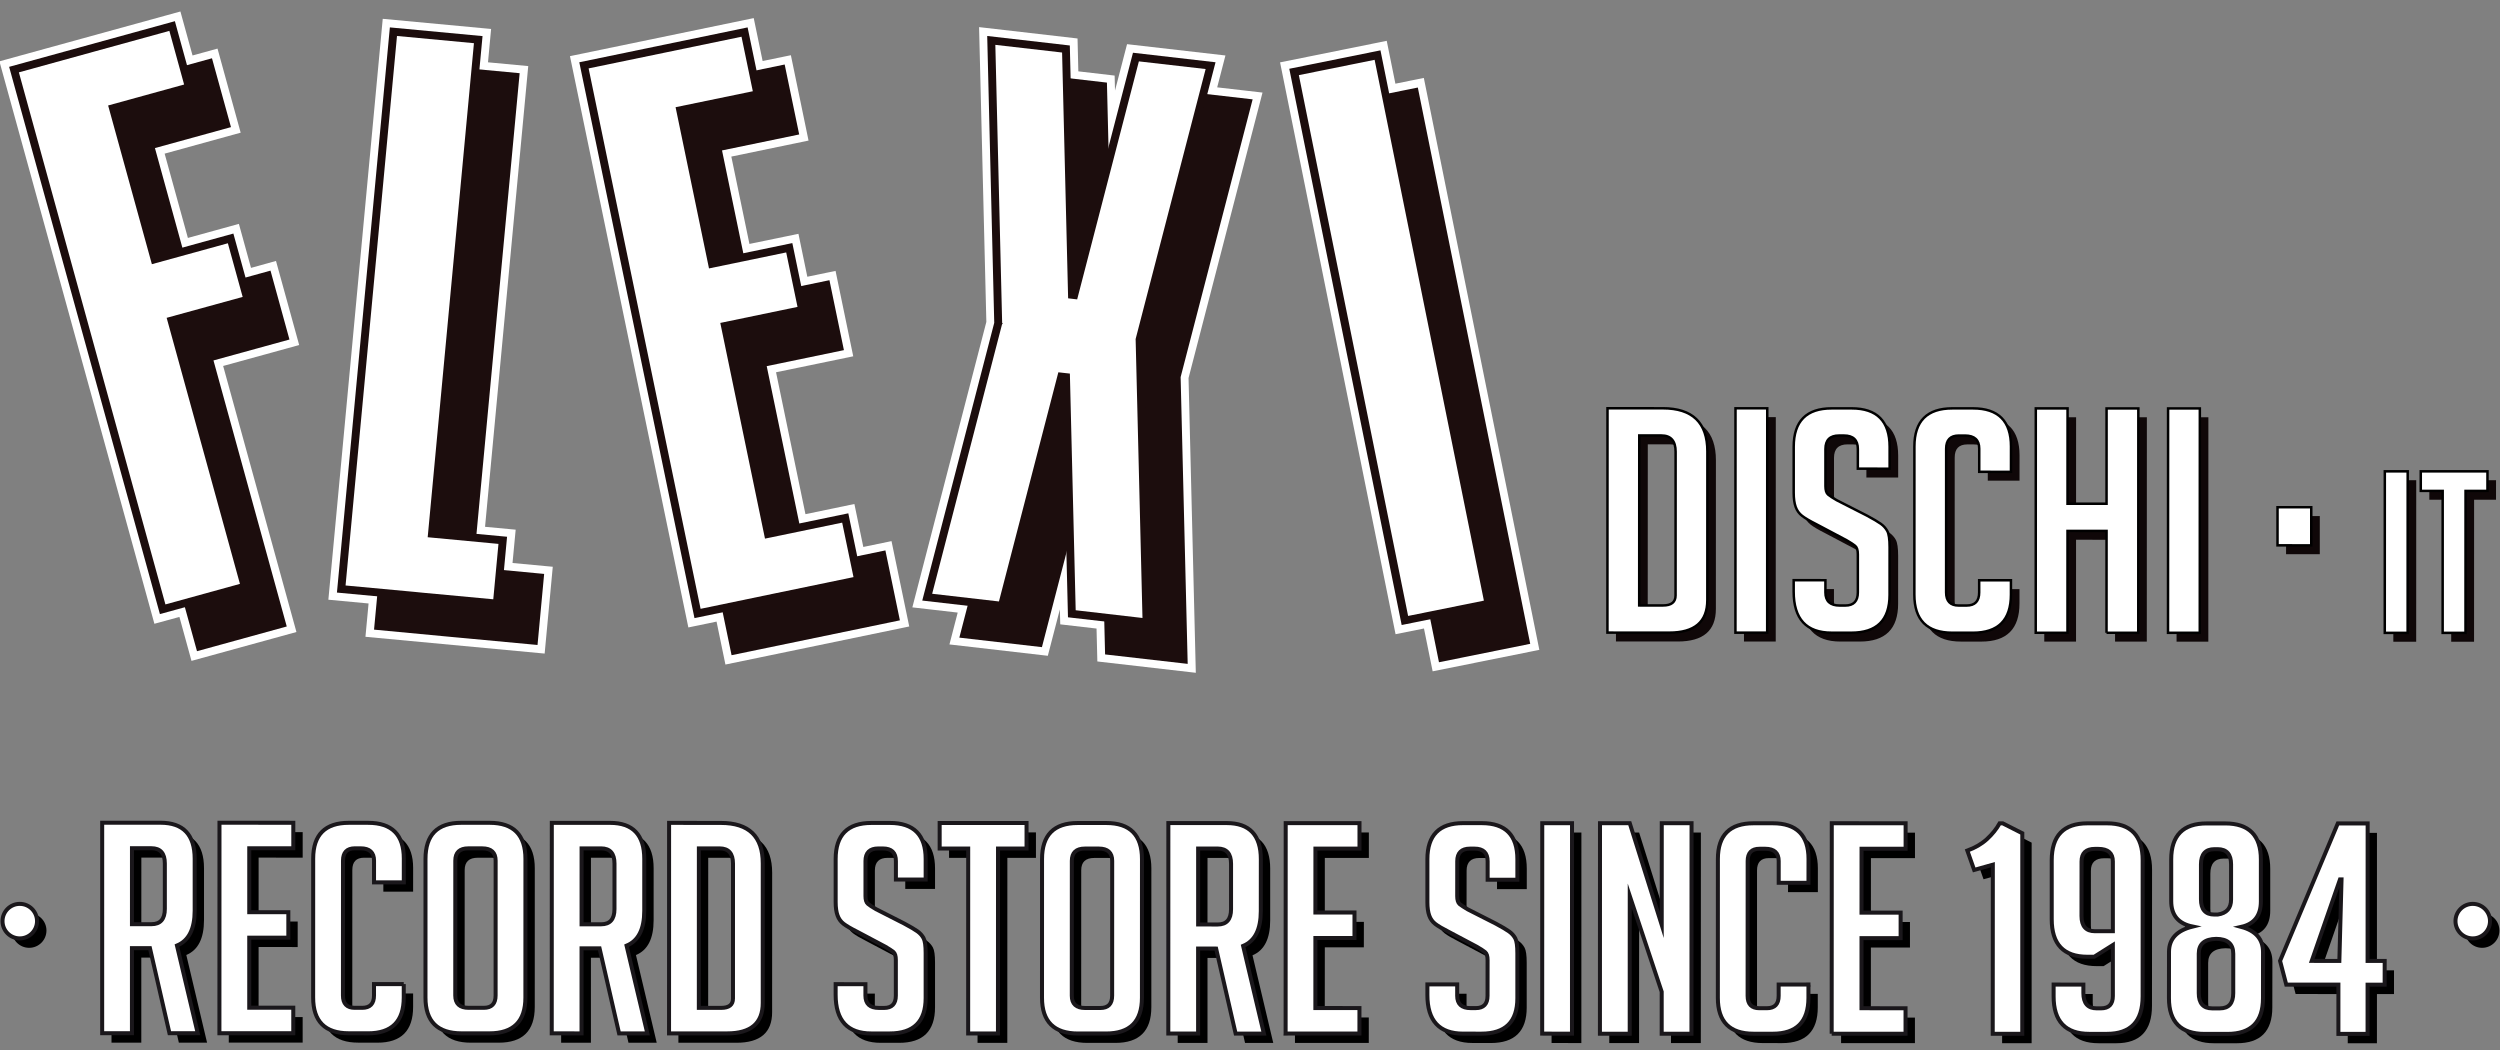<?xml version="1.0" encoding="utf-8"?>
<!-- Generator: Adobe Illustrator 15.0.2, SVG Export Plug-In . SVG Version: 6.00 Build 0)  -->
<!DOCTYPE svg PUBLIC "-//W3C//DTD SVG 1.1//EN" "http://www.w3.org/Graphics/SVG/1.1/DTD/svg11.dtd">
<svg version="1.1" id="Livello_1" xmlns="http://www.w3.org/2000/svg" xmlns:xlink="http://www.w3.org/1999/xlink" x="0px" y="0px"
	 width="200px" height="84px" viewBox="-37.5 -15 200 84" enable-background="new -37.5 -15 200 84" xml:space="preserve">
<rect x="-37.5" y="-15" width="200" height="84" fill="#808080" stroke="none"/>
<g>
	<g>
		<path d="M-28.576,51.568l4.668,0.003c1.819,0,2.728,0.96,2.728,2.883v4.152c-0.001,1.473-0.474,2.401-1.416,2.792l1.661,7.013
			h-2.258l-1.563-6.804h-1.44v6.804h-2.383L-28.576,51.568z M-26.194,59.682h1.562c0.712,0,1.068-0.403,1.068-1.22l0.001-3.635
			c0-0.811-0.355-1.221-1.067-1.221h-1.562L-26.194,59.682z"/>
		<path d="M-19.198,68.408l0.006-16.839l5.907,0.003v2.041l-3.525-0.004l-0.001,5.111l3.126,0.004v2.039l-3.126-0.003l-0.001,5.604
			h3.525v2.043H-19.198z"/>
		<path d="M-4.451,64.475v1.079c-0.001,1.906-0.953,2.861-2.856,2.861l-1.54-0.004c-1.902,0-2.854-0.951-2.854-2.863l0.001-11.114
			c0.001-1.906,0.956-2.859,2.856-2.859l1.54,0.002c1.902,0,2.855,0.955,2.855,2.86l-0.002,1.899h-2.382l0.001-1.735
			c0-0.653-0.355-0.984-1.068-0.984h-0.47c-0.631,0-0.944,0.328-0.944,0.984l-0.003,10.787c0,0.655,0.315,0.985,0.944,0.985h0.596
			c0.629,0,0.944-0.33,0.944-0.985v-0.913H-4.451z"/>
		<path d="M0.165,68.415c-1.919,0-2.878-0.955-2.878-2.861L-2.71,54.46c0-1.923,0.955-2.886,2.856-2.884h2.282
			c1.903,0.004,2.856,0.964,2.855,2.887L5.281,65.556c0,1.908-0.962,2.859-2.882,2.859H0.165z M0.736,66.373h1.217
			c0.629,0,0.944-0.327,0.944-0.981L2.9,54.607c0-0.66-0.355-0.983-1.068-0.988H0.719c-0.695-0.002-1.044,0.328-1.044,0.984
			L-0.329,65.39C-0.33,66.046,0.025,66.373,0.736,66.373z"/>
		<path d="M7.396,51.582h4.667c1.82,0,2.731,0.965,2.728,2.885l-0.001,4.152c0,1.471-0.473,2.397-1.414,2.785l1.662,7.017h-2.259
			l-1.564-6.804H9.774l-0.001,6.804l-2.382-0.003L7.396,51.582z M9.774,59.696h1.564c0.71,0,1.067-0.407,1.067-1.222l0.002-3.635
			c0-0.812-0.356-1.219-1.068-1.219H9.776L9.774,59.696z"/>
		<path d="M16.772,68.421l0.005-16.841l4.147,0.004c2.235,0,3.35,1.078,3.349,3.235l-0.003,11.164c0,1.625-0.953,2.438-2.854,2.438
			H16.772L16.772,68.421z M19.154,66.383h1.789c0.629,0,0.943-0.251,0.943-0.749l0.001-10.791c0-0.812-0.354-1.219-1.066-1.219
			h-1.663L19.154,66.383z"/>
		<path d="M34.921,56.114v-1.476c0-0.674-0.347-1.01-1.041-1.01h-0.373c-0.677,0-1.017,0.336-1.017,1.01v2.789
			c-0.002,0.312,0.064,0.525,0.197,0.635c0.133,0.105,0.348,0.248,0.646,0.422l2.258,1.15c0.497,0.265,0.849,0.471,1.055,0.621
			c0.207,0.148,0.368,0.329,0.483,0.539c0.117,0.213,0.175,0.612,0.173,1.207v3.589c0,1.893-0.96,2.84-2.879,2.836H32.96
			c-1.905,0-2.855-1.031-2.855-3.095l0.001-0.848l2.382,0.005L32.486,65.4c0,0.658,0.357,0.985,1.068,0.985l0.421,0.005
			c0.629,0,0.944-0.327,0.944-0.99v-2.857c0-0.314-0.067-0.522-0.198-0.634c-0.133-0.107-0.349-0.248-0.645-0.422l-2.261-1.197
			c-0.496-0.25-0.856-0.461-1.079-0.633c-0.223-0.171-0.384-0.395-0.484-0.67c-0.099-0.273-0.148-0.63-0.148-1.069v-3.445
			c0.001-1.923,0.954-2.883,2.857-2.883h1.488c1.902,0,2.856,0.965,2.854,2.886v1.641h-2.382V56.114z"/>
		<path d="M43.089,53.63l-0.004,14.799h-2.382l0.004-14.799h-2.283v-2.04l6.952,0.003v2.037H43.089z"/>
		<path d="M49.488,68.432c-1.918,0-2.878-0.955-2.878-2.864l0.003-11.095c0.003-1.918,0.954-2.883,2.857-2.88h2.283
			c1.905,0,2.858,0.962,2.856,2.886l-0.002,11.094c0,1.907-0.963,2.861-2.879,2.859H49.488z M50.061,66.392h1.217
			c0.629,0,0.943-0.325,0.943-0.984l0.004-10.789c0-0.653-0.357-0.983-1.067-0.983h-1.116c-0.696,0-1.044,0.326-1.044,0.983
			l-0.003,10.789C48.992,66.063,49.35,66.392,50.061,66.392z"/>
		<path d="M56.719,51.596h4.669c1.816,0,2.727,0.967,2.727,2.888v4.152c0,1.47-0.474,2.396-1.414,2.788l1.66,7.013h-2.257
			l-1.564-6.801l-1.44-0.003v6.802h-2.384L56.719,51.596z M59.098,59.708l1.564,0.002c0.71,0,1.069-0.405,1.069-1.22v-3.636
			c0-0.814-0.356-1.22-1.068-1.22h-1.562L59.098,59.708z"/>
		<path d="M66.097,68.435l0.009-16.839h5.903v2.041h-3.523v5.11h3.125l-0.003,2.04h-3.122l-0.004,5.607l3.522,0.004l-0.001,2.036
			H66.097z"/>
		<path d="M82.262,56.13v-1.476c0-0.676-0.351-1.015-1.045-1.015h-0.372c-0.675,0-1.016,0.339-1.016,1.011l-0.004,2.793
			c0,0.31,0.066,0.521,0.197,0.631c0.138,0.109,0.351,0.251,0.647,0.424l2.259,1.149c0.499,0.269,0.846,0.476,1.056,0.625
			c0.209,0.15,0.367,0.328,0.482,0.541c0.114,0.208,0.171,0.611,0.171,1.207v3.586c0,1.893-0.958,2.836-2.877,2.836l-1.463-0.003
			c-1.902,0-2.857-1.031-2.857-3.095v-0.843h2.385v0.911c0,0.66,0.354,0.988,1.066,0.988h0.422c0.629,0,0.944-0.328,0.944-0.988
			l0.002-2.857c0-0.313-0.067-0.522-0.201-0.637c-0.13-0.104-0.348-0.245-0.645-0.419l-2.255-1.197
			c-0.498-0.252-0.856-0.462-1.081-0.634c-0.229-0.173-0.385-0.396-0.486-0.669c-0.096-0.275-0.148-0.63-0.148-1.066v-3.45
			c0-1.921,0.955-2.884,2.857-2.884l1.493,0.003c1.902,0,2.85,0.963,2.85,2.888v1.64H82.262L82.262,56.13z"/>
		<path d="M86.626,68.441l0.007-16.836h2.379l-0.003,16.839L86.626,68.441z"/>
		<path d="M96.185,59.744l0.003-8.139h2.383l-0.006,16.841l-2.386-0.002v-3.352l-2.549-7.67l-0.005,11.021h-2.384l0.006-16.839
			h2.383L96.185,59.744z"/>
		<path d="M107.922,64.51v1.077c0,1.908-0.95,2.862-2.854,2.862l-1.538-0.003c-1.902,0-2.854-0.954-2.854-2.859l0.005-11.117
			c0-1.906,0.952-2.861,2.853-2.861h1.542c1.9,0,2.854,0.959,2.854,2.864v1.899h-2.388l0.005-1.737c0-0.654-0.359-0.982-1.069-0.986
			h-0.471c-0.63,0-0.945,0.33-0.945,0.985v10.79c0,0.658,0.31,0.983,0.94,0.983h0.598c0.627,0,0.942-0.325,0.942-0.983v-0.913
			L107.922,64.51L107.922,64.51z"/>
		<path d="M109.786,68.449l0.003-16.841l5.909,0.003v2.041h-3.523l-0.003,5.11h3.125v2.042h-3.125l-0.004,5.605h3.527v2.039H109.786
			z"/>
		<path d="M121.183,55.342l-0.546-1.545c0.611-0.224,1.136-0.521,1.565-0.914s0.771-0.814,1.021-1.267h0.246l1.563,0.796
			l-0.002,16.042h-2.362l0.006-13.531L121.183,55.342z"/>
		<path d="M129.919,64.516v0.682c0,0.812,0.354,1.22,1.066,1.22h0.347c0.632,0,0.941-0.325,0.941-0.983l0.003-4.082l-1.488,0.938
			h-0.547c-1.901-0.001-2.855-1-2.852-3.001v-4.716c0-1.97,0.953-2.954,2.853-2.954h1.568c1.901,0,2.854,0.988,2.854,2.958
			l-0.006,10.881c0,2.001-0.952,3-2.854,3h-1.417c-1.901,0-2.854-1.001-2.852-3.002v-0.939H129.919z M132.276,60.248v-5.582
			c0-0.669-0.386-1.006-1.166-1.006h-0.272c-0.71,0-1.067,0.334-1.067,1.006l-0.003,4.365c0,0.812,0.354,1.218,1.069,1.218
			L132.276,60.248L132.276,60.248z"/>
		<path d="M138.658,59.876c-1.145-0.236-1.714-0.915-1.714-2.042v-3.33c0-1.923,0.954-2.888,2.854-2.881h1.467
			c1.904,0,2.856,0.96,2.854,2.883v3.356c0,1.124-0.525,1.807-1.566,2.038c1.158,0.312,1.738,0.985,1.738,2.017l-0.006,3.681
			c0,1.909-0.947,2.864-2.849,2.862h-1.813c-1.904,0-2.857-0.957-2.857-2.862l0.003-3.704
			C136.772,60.86,137.401,60.187,138.658,59.876z M140.215,66.417h0.626c0.709,0,1.064-0.403,1.064-1.22l0.005-3.141
			c0-0.796-0.458-1.196-1.367-1.196c-0.925,0.016-1.388,0.406-1.391,1.174v3.163C139.148,66.014,139.51,66.417,140.215,66.417z
			 M139.327,54.902v2.792c0,0.814,0.354,1.22,1.069,1.22h0.272c0.711-0.107,1.065-0.505,1.065-1.194l0.004-2.814
			c0-0.811-0.358-1.219-1.066-1.219h-0.272C139.687,53.687,139.327,54.091,139.327,54.902z"/>
		<path d="M154.02,64.525h-1.364l-0.002,3.937h-2.334v-3.938l-4.17-0.002l-0.497-1.9l4.621-10.995h2.383l-0.003,11h1.366V64.525z
			 M150.572,56.104h-0.127l-2.259,6.515l2.212,0.006L150.572,56.104z"/>
	</g>
	<circle cx="-35.167" cy="59.442" r="1.384"/>
	<circle cx="161.07" cy="59.442" r="1.384"/>
</g>
<polygon fill="#FFFFFF" points="-15.421,5.875 -17.419,6.431 -18.389,2.909 -22.469,4.035 -24.329,-2.709 -18.247,-4.386 
	-20.099,-11.113 -22.097,-10.562 -23.067,-14.081 -37.547,-10.093 -25.148,34.902 -23.147,34.354 -22.181,37.87 -13.785,35.561 
	-19.648,14.277 -13.566,12.603 "/>
<polygon fill="#FFFFFF" points="85.647,36.988 76.406,-8.766 74.132,-8.305 73.438,-11.734 64.905,-10.01 74.145,35.737 
	76.418,35.279 77.111,38.706 "/>
<polygon fill="#FFFFFF" points="31.564,28.757 30.852,25.32 26.937,26.134 24.583,14.781 30.759,13.504 29.344,6.671 27.086,7.139 
	26.376,3.705 22.455,4.515 21.006,-2.473 27.183,-3.754 25.77,-10.583 23.51,-10.118 22.798,-13.552 8.097,-10.508 17.568,35.196 
	19.824,34.728 20.534,38.164 35.239,35.118 33.821,28.289 "/>
<polygon fill="#FFFFFF" points="59.875,-8.012 60.535,-10.562 52.664,-11.467 51.7,-7.753 51.671,-8.954 48.767,-9.292 
	48.703,-11.922 40.827,-12.831 41.408,10.753 35.488,33.589 39.116,34.007 38.455,36.555 46.326,37.463 47.29,33.749 47.32,34.948 
	50.223,35.284 50.288,37.917 58.165,38.823 57.583,15.244 63.501,-7.594 "/>
<polygon fill="#FFFFFF" points="3.754,27.374 1.304,27.145 4.759,-9.713 1.54,-10.015 1.788,-12.683 -6.881,-13.494 -11.231,32.977 
	-8.014,33.278 -8.264,35.943 6.072,37.286 6.722,30.341 3.502,30.04 "/>
<polygon fill="#1C0D0D" points="-15.86,6.65 -21.942,8.329 -25.105,-3.154 -19.022,-4.83 -20.542,-10.338 -33.799,-6.685 
	-21.74,37.096 -14.56,35.118 -20.422,13.835 -14.343,12.162 "/>
<rect x="73.031" y="-7.738" transform="matrix(-0.98 0.198 -0.198 -0.98 154.955 14.462)" fill="#1C0D0D" width="7.448" height="45.411"/>
<polygon fill="#1C0D0D" points="27.157,30.312 23.837,14.291 30.013,13.011 28.855,7.416 22.675,8.695 20.262,-2.966 26.435,-4.243 
	25.274,-9.84 11.809,-7.05 21.026,37.416 34.491,34.627 33.332,29.033 "/>
<polygon fill="#1C0D0D" points="4.072,-9.144 -3.343,-9.84 -7.577,35.371 -2.037,35.894 -1.303,35.963 -0.164,36.068 5.502,36.598 
	6.032,30.913 0.369,30.378 "/>
<polygon fill="#1C0D0D" points="56.104,-7.81 51.503,9.936 51.054,-8.392 44.445,-9.154 45.01,13.794 39.247,36.01 45.854,36.772 
	50.457,19.021 50.907,37.354 57.515,38.11 56.95,15.169 62.711,-7.052 "/>
<polygon fill="#1C0D0D" points="-24.707,34.127 -36.769,-9.653 -23.509,-13.305 -21.993,-7.797 -28.074,-6.122 -24.91,5.36 
	-18.83,3.684 -17.309,9.195 -23.391,10.869 -17.53,32.151 "/>
<polygon fill="#FFFFFF" points="-22.771,-8.238 -23.951,-12.53 -30.031,-10.855 -35.99,-9.211 -24.266,33.354 -18.305,31.71 
	-24.168,10.426 -18.087,8.754 -19.271,4.461 -25.35,6.135 -28.85,-6.562 "/>
<rect x="51.086" y="8.278" transform="matrix(-0.198 -0.98 0.98 -0.198 76.636 86.705)" fill="#1C0D0D" width="45.408" height="7.443"/>
<rect x="70.702" y="-10.069" transform="matrix(-0.98 0.198 -0.198 -0.98 148.505 9.184)" fill="#FFFFFF" width="6.185" height="44.148"/>
<polygon fill="#1C0D0D" points="18.058,34.449 8.843,-10.018 22.308,-12.808 23.469,-7.211 17.294,-5.934 19.709,5.727 
	25.887,4.447 27.046,10.042 20.871,11.322 24.19,27.345 30.364,26.065 31.524,31.657 "/>
<polygon fill="#FFFFFF" points="22.725,-7.7 21.821,-12.062 15.645,-10.781 9.589,-9.528 18.547,33.706 24.602,32.448 30.78,31.169 
	29.874,26.811 23.699,28.09 20.123,10.834 26.301,9.551 25.396,5.194 19.22,6.474 16.546,-6.424 "/>
<polygon fill="#1C0D0D" points="3.065,27.94 -2.599,27.411 1.103,-12.112 -6.311,-12.808 -10.545,32.406 -5.006,32.923 
	-4.27,32.992 -3.13,33.102 2.534,33.628 "/>
<polygon fill="#FFFFFF" points="-3.285,27.979 0.415,-11.545 -5.741,-12.122 -9.855,31.838 -4.314,32.353 -3.7,32.415 1.962,32.943 
	2.377,28.512 "/>
<polygon fill="#1C0D0D" points="47.938,34.384 47.488,16.054 42.887,33.807 36.281,33.045 42.039,10.825 41.477,-12.122 
	48.085,-11.361 48.533,6.968 53.138,-10.781 59.743,-10.019 53.983,12.199 54.545,35.144 "/>
<polygon fill="#FFFFFF" points="53.346,12.151 53.353,12.102 53.355,12.102 58.951,-9.477 53.61,-10.09 48.673,8.951 47.95,8.866 
	47.467,-10.798 42.127,-11.411 42.673,10.874 42.733,10.88 42.724,10.928 42.668,10.925 37.073,32.501 42.415,33.117 47.168,14.783 
	48.09,14.887 48.555,33.82 53.898,34.438 53.351,12.152 "/>
<g>
	<g>
		<path fill="#FFFFFF" stroke="#1A171B" stroke-width="0.321" stroke-miterlimit="10" d="M-29.325,50.817l4.668,0.002
			c1.82,0,2.731,0.961,2.731,2.888v4.148c-0.001,1.47-0.474,2.401-1.417,2.791l1.662,7.012h-2.262l-1.562-6.804h-1.44v6.804h-2.382
			L-29.325,50.817z M-26.943,58.935h1.562c0.713,0,1.068-0.406,1.068-1.223v-3.633c0-0.813-0.355-1.22-1.068-1.22h-1.561
			L-26.943,58.935z"/>
		<path fill="#FFFFFF" stroke="#1A171B" stroke-width="0.321" stroke-miterlimit="10" d="M-19.947,67.658l0.005-16.839l5.907,0.003
			v2.04h-3.524l-0.001,5.112h3.127v2.039h-3.127l-0.001,5.603h3.523v2.042H-19.947z"/>
		<path fill="#FFFFFF" stroke="#1A171B" stroke-width="0.321" stroke-miterlimit="10" d="M-5.2,63.725v1.079
			c-0.003,1.908-0.954,2.86-2.855,2.86l-1.538-0.003c-1.904,0-2.855-0.95-2.855-2.861l0.003-11.113
			c0.001-1.907,0.954-2.862,2.856-2.862l1.54,0.001c1.902,0,2.854,0.955,2.854,2.862l-0.001,1.901h-2.382l0.001-1.737
			c0-0.654-0.355-0.986-1.068-0.986h-0.471c-0.631,0-0.944,0.332-0.944,0.986l-0.004,10.788c0,0.656,0.314,0.986,0.945,0.986h0.596
			c0.628,0,0.943-0.33,0.943-0.986v-0.912h2.38V63.725z"/>
		<path fill="#FFFFFF" stroke="#1A171B" stroke-width="0.321" stroke-miterlimit="10" d="M-0.583,67.667
			c-1.921-0.003-2.879-0.955-2.879-2.863L-3.46,53.71c0-1.923,0.953-2.886,2.856-2.885h2.285c1.903,0.005,2.854,0.965,2.854,2.89
			L4.532,64.807c0,1.907-0.96,2.86-2.881,2.86H-0.583z M-0.011,65.626h1.216c0.631,0,0.943-0.33,0.943-0.985l0.003-10.784
			c0-0.659-0.355-0.984-1.067-0.988h-1.118c-0.695-0.003-1.042,0.329-1.042,0.983L-1.079,64.64
			C-1.079,65.296-0.724,65.626-0.011,65.626z"/>
		<path fill="#FFFFFF" stroke="#1A171B" stroke-width="0.321" stroke-miterlimit="10" d="M6.645,50.83h4.668
			c1.82,0,2.729,0.963,2.728,2.886l-0.001,4.149c0,1.476-0.472,2.401-1.415,2.79l1.662,7.016h-2.261l-1.562-6.804H9.024
			l-0.001,6.804l-2.384-0.004L6.645,50.83z M9.026,58.944h1.564c0.71,0,1.068-0.404,1.068-1.22l0.001-3.635
			c0-0.814-0.357-1.218-1.066-1.218H9.027L9.026,58.944z"/>
		<path fill="#FFFFFF" stroke="#1A171B" stroke-width="0.321" stroke-miterlimit="10" d="M16.023,67.671l0.004-16.841l4.146,0.005
			c2.235,0,3.351,1.078,3.347,3.234L23.52,65.234c0,1.63-0.952,2.439-2.854,2.437H16.023z M18.407,65.63h1.789
			c0.631,0,0.942-0.248,0.942-0.748l0.002-10.789c0-0.814-0.354-1.221-1.066-1.221H18.41L18.407,65.63z"/>
		<path fill="#FFFFFF" stroke="#1A171B" stroke-width="0.321" stroke-miterlimit="10" d="M34.172,55.363v-1.477
			c0-0.674-0.346-1.009-1.041-1.009h-0.374c-0.679,0-1.018,0.335-1.018,1.009v2.79c-0.002,0.312,0.065,0.525,0.198,0.632
			c0.131,0.111,0.347,0.253,0.645,0.425l2.259,1.151c0.496,0.266,0.848,0.474,1.055,0.622c0.208,0.148,0.368,0.328,0.483,0.536
			c0.117,0.214,0.174,0.614,0.173,1.21v3.588c0,1.892-0.962,2.836-2.88,2.836h-1.465c-1.903,0-2.856-1.035-2.856-3.097l0.001-0.846
			l2.382,0.003v0.913c0,0.656,0.355,0.984,1.068,0.984l0.422,0.002c0.629,0,0.943-0.328,0.943-0.986v-2.858
			c0-0.315-0.067-0.525-0.199-0.635c-0.133-0.107-0.348-0.248-0.646-0.422l-2.257-1.197c-0.498-0.25-0.858-0.463-1.081-0.634
			c-0.222-0.17-0.384-0.394-0.481-0.669c-0.101-0.271-0.151-0.63-0.151-1.069v-3.443c0-1.927,0.955-2.887,2.858-2.887h1.489
			c1.902,0.005,2.854,0.963,2.853,2.887v1.641H34.172z"/>
		<path fill="#FFFFFF" stroke="#1A171B" stroke-width="0.321" stroke-miterlimit="10" d="M42.342,52.881l-0.005,14.796h-2.384
			l0.003-14.796h-2.283v-2.04h6.951v2.042L42.342,52.881z"/>
		<path fill="#FFFFFF" stroke="#1A171B" stroke-width="0.321" stroke-miterlimit="10" d="M48.741,67.68
			c-1.92,0-2.881-0.953-2.881-2.86l0.003-11.094c0.001-1.923,0.953-2.886,2.856-2.885h2.284c1.904,0,2.856,0.965,2.855,2.888
			l-0.003,11.091c0,1.91-0.962,2.863-2.879,2.86H48.741z M49.312,65.64h1.216c0.629,0,0.943-0.325,0.943-0.983l0.004-10.79
			c0-0.653-0.356-0.982-1.068-0.982h-1.115c-0.697,0-1.045,0.329-1.045,0.982l-0.003,10.79C48.243,65.312,48.601,65.64,49.312,65.64
			z"/>
		<path fill="#FFFFFF" stroke="#1A171B" stroke-width="0.321" stroke-miterlimit="10" d="M55.968,50.846h4.67
			c1.819,0,2.729,0.966,2.729,2.886l-0.003,4.154c0,1.471-0.47,2.399-1.414,2.79l1.661,7.014h-2.26l-1.562-6.804l-1.441-0.003v6.8
			h-2.384L55.968,50.846z M58.351,58.958l1.564,0.002c0.71,0,1.068-0.405,1.068-1.22l0.001-3.635c0-0.814-0.355-1.222-1.068-1.222
			h-1.565V58.958z"/>
		<path fill="#FFFFFF" stroke="#1A171B" stroke-width="0.321" stroke-miterlimit="10" d="M65.349,67.687l0.007-16.838h5.903v2.04
			h-3.525L67.731,58h3.128l-0.001,2.038h-3.127l-0.002,5.604l3.527,0.002l-0.002,2.038h-5.906V67.687z"/>
		<path fill="#FFFFFF" stroke="#1A171B" stroke-width="0.321" stroke-miterlimit="10" d="M81.511,55.379v-1.477
			c0-0.673-0.347-1.012-1.043-1.012h-0.37c-0.68,0-1.018,0.339-1.018,1.01l-0.003,2.792c0,0.31,0.065,0.52,0.198,0.635
			c0.135,0.106,0.347,0.247,0.645,0.422l2.257,1.147c0.499,0.268,0.848,0.476,1.057,0.626c0.207,0.15,0.368,0.326,0.485,0.538
			c0.115,0.209,0.17,0.615,0.17,1.21v3.586c0,1.892-0.96,2.836-2.881,2.836l-1.462-0.002c-1.902,0-2.856-1.033-2.854-3.097v-0.841
			h2.383v0.913c0,0.654,0.354,0.983,1.066,0.983h0.422c0.63,0,0.941-0.329,0.941-0.983l0.003-2.861c0-0.311-0.065-0.519-0.2-0.633
			c-0.135-0.108-0.347-0.246-0.646-0.421l-2.256-1.197c-0.497-0.252-0.856-0.463-1.079-0.635c-0.225-0.172-0.386-0.397-0.484-0.668
			c-0.1-0.274-0.15-0.631-0.15-1.067v-3.449c0-1.923,0.954-2.884,2.854-2.884l1.495,0.001c1.901,0,2.849,0.965,2.849,2.887v1.641
			H81.511z"/>
		<path fill="#FFFFFF" stroke="#1A171B" stroke-width="0.321" stroke-miterlimit="10" d="M85.874,67.69l0.007-16.835h2.381
			l-0.003,16.839L85.874,67.69z"/>
		<path fill="#FFFFFF" stroke="#1A171B" stroke-width="0.321" stroke-miterlimit="10" d="M95.438,58.997l0.003-8.139h2.383
			l-0.008,16.84h-2.381v-3.357l-2.555-7.667l-0.003,11.024h-2.383L90.5,50.855l2.381,0.003L95.438,58.997z"/>
		<path fill="#FFFFFF" stroke="#1A171B" stroke-width="0.321" stroke-miterlimit="10" d="M107.175,63.759v1.077
			c-0.003,1.909-0.953,2.862-2.854,2.862l-1.541-0.001c-1.901,0-2.852-0.955-2.852-2.862l0.003-11.117
			c0-1.906,0.953-2.856,2.854-2.856h1.538c1.904,0,2.858,0.955,2.858,2.861l-0.004,1.899h-2.382v-1.737
			c0-0.653-0.356-0.981-1.066-0.984h-0.473c-0.63,0-0.943,0.328-0.943,0.984l-0.004,10.787c0,0.66,0.312,0.985,0.941,0.985h0.598
			c0.63,0,0.944-0.325,0.944-0.985v-0.911h2.382V63.759z"/>
		<path fill="#FFFFFF" stroke="#1A171B" stroke-width="0.321" stroke-miterlimit="10" d="M109.034,67.698l0.008-16.84l5.907,0.003
			v2.04h-3.525l-0.003,5.11h3.129v2.041h-3.129l-0.001,5.605l3.523,0.005v2.035H109.034z"/>
		<path fill="#FFFFFF" stroke="#1A171B" stroke-width="0.321" stroke-miterlimit="10" d="M120.434,54.595l-0.547-1.548
			c0.613-0.222,1.135-0.522,1.565-0.913c0.43-0.394,0.769-0.816,1.019-1.267h0.247l1.566,0.795l-0.003,16.043h-2.363l0.009-13.531
			L120.434,54.595z"/>
		<path fill="#FFFFFF" stroke="#1A171B" stroke-width="0.321" stroke-miterlimit="10" d="M129.17,63.767v0.679
			c0,0.814,0.352,1.221,1.064,1.221h0.348c0.631,0,0.947-0.325,0.947-0.984v-4.081l-1.491,0.938h-0.546
			c-1.906-0.003-2.854-1.004-2.854-3.002V53.82c0-1.968,0.955-2.953,2.859-2.953h1.563c1.902,0,2.853,0.988,2.853,2.957
			l-0.003,10.884c0,2.001-0.954,3-2.856,3h-1.415c-1.902,0-2.853-1.004-2.85-3.003v-0.939L129.17,63.767z M131.529,59.496v-5.58
			c0-0.672-0.388-1.005-1.165-1.005h-0.275c-0.711,0-1.065,0.333-1.065,1.005l-0.004,4.362c0,0.812,0.356,1.219,1.068,1.219
			L131.529,59.496L131.529,59.496z"/>
		<path fill="#FFFFFF" stroke="#1A171B" stroke-width="0.321" stroke-miterlimit="10" d="M137.907,59.125
			c-1.141-0.232-1.71-0.913-1.71-2.04v-3.33c0-1.921,0.954-2.888,2.854-2.881h1.465c1.904,0,2.854,0.961,2.854,2.884v3.354
			c0,1.126-0.523,1.806-1.566,2.039c1.16,0.312,1.738,0.984,1.738,2.019l-0.003,3.682c0,1.91-0.947,2.862-2.854,2.86h-1.811
			c-1.903,0-2.858-0.956-2.858-2.862l0.004-3.703C136.023,60.11,136.647,59.438,137.907,59.125z M139.468,65.67h0.624
			c0.711,0,1.067-0.404,1.067-1.22l0.002-3.143c0-0.796-0.458-1.197-1.368-1.197c-0.922,0.016-1.389,0.406-1.392,1.176v3.164
			C138.401,65.266,138.758,65.67,139.468,65.67z M138.577,54.15v2.792c0,0.816,0.356,1.222,1.067,1.222h0.273
			c0.715-0.105,1.068-0.505,1.068-1.196l0.001-2.812c0-0.812-0.354-1.221-1.066-1.221h-0.273
			C138.937,52.935,138.577,53.338,138.577,54.15z"/>
		<path fill="#FFFFFF" stroke="#1A171B" stroke-width="0.321" stroke-miterlimit="10" d="M153.272,63.773h-1.365l-0.001,3.939
			h-2.334l0.001-3.941h-4.171l-0.497-1.901l4.62-10.996h2.387l-0.005,11h1.368L153.272,63.773z M149.823,55.352H149.7l-2.261,6.519
			l2.209,0.004L149.823,55.352z"/>
	</g>
	<circle fill="#FFFFFF" stroke="#1A171B" stroke-width="0.321" stroke-miterlimit="10" cx="-35.918" cy="58.691" r="1.381"/>
	<circle fill="#FFFFFF" stroke="#1A171B" stroke-width="0.321" stroke-miterlimit="10" cx="160.32" cy="58.691" r="1.381"/>
</g>
<g>
	<g>
		<path fill="#0F0708" d="M91.777,36.318l0.006-17.949l4.419,0.001c2.382,0.001,3.571,1.151,3.571,3.451L99.77,33.721
			c-0.001,1.733-1.016,2.6-3.043,2.599L91.777,36.318z M94.318,34.145h1.905c0.671,0,1.005-0.266,1.005-0.799l0.004-11.5
			c0-0.866-0.379-1.3-1.137-1.3l-1.772,0L94.318,34.145z"/>
		<path fill="#0F0708" d="M102.018,36.321l0.006-17.948l2.54,0l-0.005,17.949L102.018,36.321z"/>
		<path fill="#0F0708" d="M111.811,23.201l0.001-1.575c0-0.716-0.37-1.075-1.11-1.076h-0.397c-0.724,0-1.085,0.358-1.085,1.075
			l-0.001,2.975c0,0.333,0.07,0.559,0.212,0.675c0.141,0.117,0.369,0.267,0.688,0.45l2.407,1.226
			c0.528,0.284,0.903,0.505,1.124,0.663s0.393,0.35,0.516,0.574c0.123,0.227,0.186,0.655,0.186,1.289l-0.002,3.824
			c0,2.016-1.023,3.023-3.07,3.023h-1.561c-2.028-0.002-3.043-1.102-3.041-3.301v-0.9h2.539v0.976c0,0.7,0.379,1.05,1.138,1.05h0.45
			c0.67,0.001,1.005-0.35,1.006-1.049v-3.05c0-0.333-0.07-0.558-0.211-0.675c-0.142-0.116-0.371-0.267-0.688-0.451l-2.408-1.275
			c-0.529-0.266-0.912-0.491-1.15-0.675c-0.238-0.183-0.41-0.42-0.516-0.712c-0.105-0.292-0.158-0.67-0.158-1.137l0.001-3.675
			c0.001-2.05,1.015-3.075,3.044-3.074l1.588,0c2.027,0,3.041,1.026,3.041,3.076v1.75L111.811,23.201z"/>
		<path fill="#0F0708" d="M124.059,32.129v1.149c-0.001,2.034-1.016,3.05-3.044,3.049l-1.641-0.001
			c-2.028,0-3.042-1.017-3.042-3.051l0.004-11.848c0-2.033,1.015-3.05,3.043-3.049l1.641,0c2.029,0,3.043,1.018,3.043,3.051
			l-0.001,2.025l-2.54-0.001v-1.85c0-0.7-0.379-1.05-1.137-1.05h-0.503c-0.671,0-1.006,0.35-1.006,1.049l-0.003,11.499
			c-0.001,0.699,0.334,1.051,1.004,1.051h0.635c0.671,0,1.006-0.35,1.006-1.05v-0.976L124.059,32.129z"/>
		<path fill="#0F0708" d="M131.704,36.33l0.003-8.148l-3.123-0.001l-0.002,8.149l-2.541-0.002l0.006-17.948l2.541,0.001
			l-0.003,7.625l3.122,0.001l0.002-7.625l2.541,0l-0.006,17.948L131.704,36.33z"/>
		<path fill="#0F0708" d="M136.625,36.332l0.006-17.948l2.54,0l-0.005,17.948H136.625z"/>
		<path fill="#0F0708" d="M148.084,26.287v3.049h-2.699l0.001-3.05L148.084,26.287z"/>
		<path fill="#0F0708" d="M153.966,36.338l0.004-12.924l1.829,0l-0.004,12.924H153.966z"/>
		<path fill="#0F0708" d="M160.428,24.981l-0.004,11.358l-1.828-0.001l0.003-11.358l-1.753,0v-1.566l5.336,0.001l-0.001,1.566
			L160.428,24.981z"/>
	</g>
	<g>
		<path fill="#FFFFFF" stroke="#000000" stroke-width="0.2" stroke-miterlimit="10" d="M91.094,35.609L91.1,17.662l4.419,0.001
			c2.382,0.001,3.571,1.151,3.571,3.451l-0.004,11.899c-0.001,1.733-1.016,2.6-3.043,2.599L91.094,35.609z M93.635,33.436
			l1.905,0.001c0.671,0.001,1.005-0.266,1.005-0.8l0.004-11.499c0-0.866-0.379-1.3-1.137-1.3l-1.772,0L93.635,33.436z"/>
		<path fill="#FFFFFF" stroke="#000000" stroke-width="0.2" stroke-miterlimit="10" d="M101.334,35.613l0.006-17.948l2.54,0
			l-0.005,17.948H101.334z"/>
		<path fill="#FFFFFF" stroke="#000000" stroke-width="0.2" stroke-miterlimit="10" d="M111.127,22.493l0.001-1.575
			c0-0.716-0.37-1.075-1.11-1.076h-0.397c-0.724,0-1.085,0.358-1.085,1.075l-0.001,2.975c0,0.333,0.07,0.559,0.212,0.675
			c0.141,0.117,0.369,0.267,0.688,0.45l2.407,1.226c0.528,0.284,0.903,0.505,1.124,0.663s0.393,0.35,0.516,0.575
			s0.186,0.655,0.186,1.288l-0.002,3.824c0,2.018-1.023,3.025-3.07,3.024l-1.561-0.001c-2.028,0-3.043-1.101-3.041-3.301v-0.899
			l2.539,0.001v0.975c0,0.699,0.379,1.051,1.138,1.051h0.45c0.67,0,1.005-0.35,1.006-1.05v-3.05c0-0.333-0.07-0.559-0.211-0.675
			c-0.142-0.116-0.371-0.267-0.688-0.45l-2.408-1.276c-0.529-0.266-0.912-0.492-1.15-0.675c-0.238-0.183-0.41-0.42-0.516-0.712
			c-0.105-0.292-0.158-0.67-0.158-1.137l0.001-3.675c0.001-2.05,1.015-3.075,3.044-3.074l1.588,0c2.027,0,3.041,1.026,3.041,3.076
			v1.75L111.127,22.493z"/>
		<path fill="#FFFFFF" stroke="#000000" stroke-width="0.2" stroke-miterlimit="10" d="M123.375,31.42v1.15
			c-0.001,2.033-1.016,3.049-3.044,3.049h-1.641c-2.028-0.002-3.042-1.018-3.042-3.051l0.004-11.849c0-2.033,1.015-3.05,3.043-3.049
			l1.641,0c2.029,0,3.043,1.018,3.043,3.051l-0.001,2.025l-2.54-0.001v-1.85c0-0.7-0.379-1.05-1.137-1.05h-0.503
			c-0.671,0-1.006,0.35-1.006,1.049l-0.003,11.499c-0.001,0.7,0.334,1.05,1.004,1.05h0.635c0.671,0.001,1.006-0.35,1.006-1.049
			V31.42H123.375z"/>
		<path fill="#FFFFFF" stroke="#000000" stroke-width="0.2" stroke-miterlimit="10" d="M131.021,35.623l0.003-8.149l-3.123-0.001
			l-0.002,8.148h-2.541l0.006-17.949l2.541,0.001l-0.003,7.625l3.122,0.001l0.002-7.625l2.541,0l-0.006,17.948H131.021z"/>
		<path fill="#FFFFFF" stroke="#000000" stroke-width="0.2" stroke-miterlimit="10" d="M135.941,35.624l0.006-17.948l2.54,0
			l-0.005,17.949L135.941,35.624z"/>
		<path fill="#FFFFFF" stroke="#000000" stroke-width="0.2" stroke-miterlimit="10" d="M147.4,25.579v3.05l-2.699-0.002l0.001-3.049
			L147.4,25.579z"/>
		<path fill="#FFFFFF" stroke="#000000" stroke-width="0.2" stroke-miterlimit="10" d="M153.282,35.629l0.004-12.923l1.829,0
			l-0.004,12.924L153.282,35.629z"/>
		<path fill="#FFFFFF" stroke="#000000" stroke-width="0.2" stroke-miterlimit="10" d="M159.744,24.273l-0.004,11.357h-1.828
			l0.003-11.358l-1.753,0v-1.566l5.336,0.001l-0.001,1.566L159.744,24.273z"/>
	</g>
</g>
</svg>
